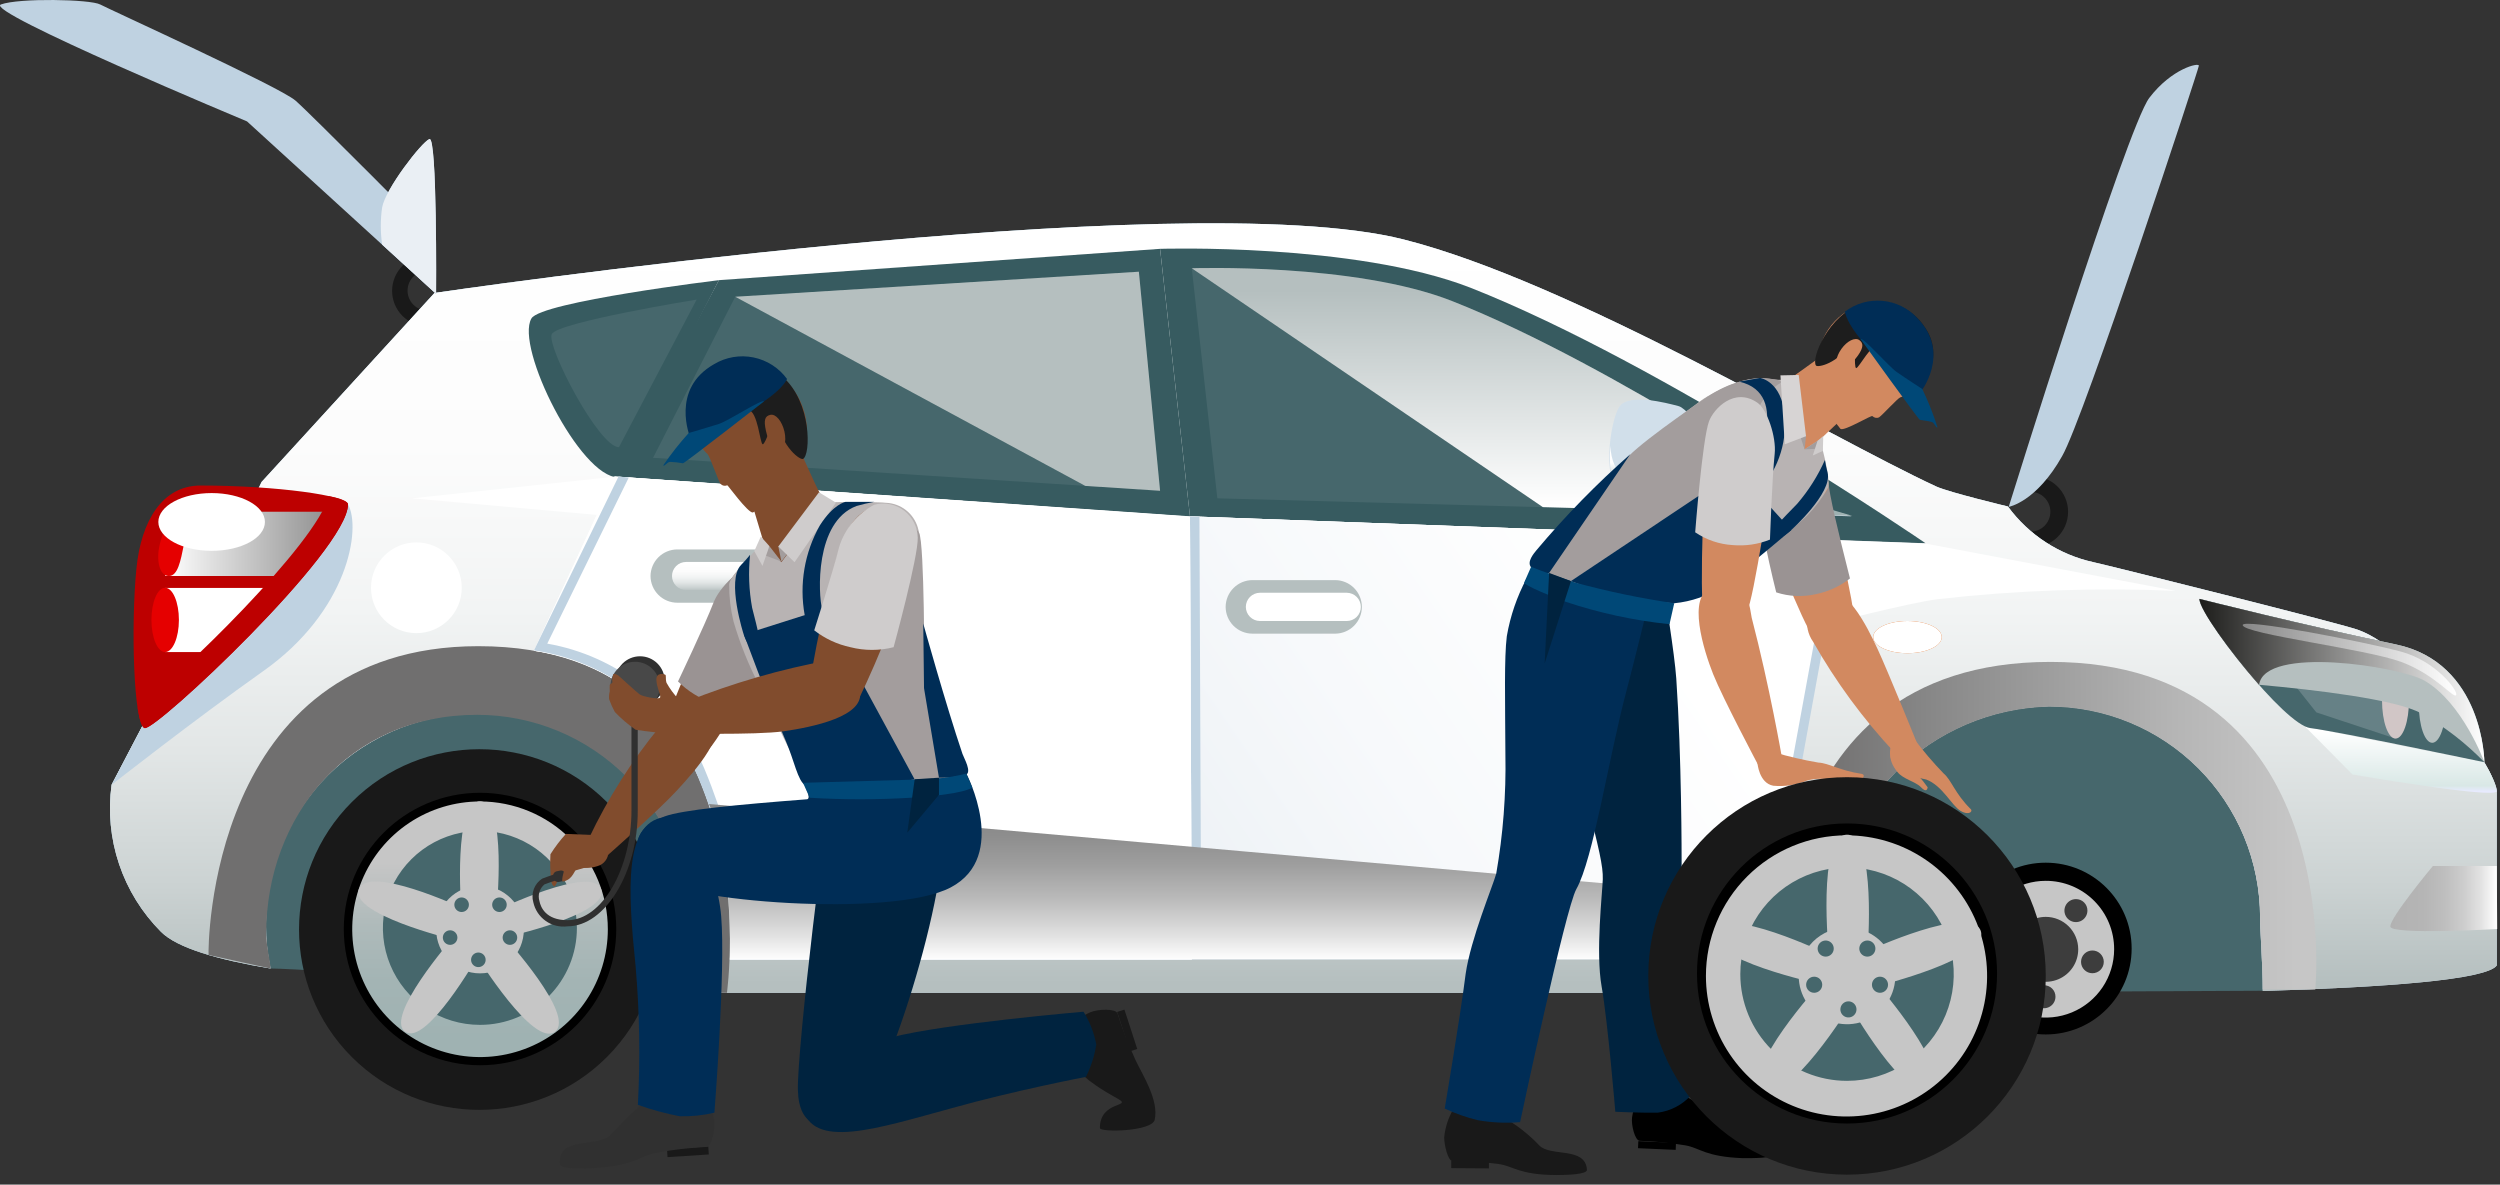 <svg xmlns="http://www.w3.org/2000/svg" width="726" height="344" viewBox="0 0 726 344" fill="none"><rect x="0" y="0" width="726" height="344" fill="#333333" stroke="none"/><path d="M124.144 90.188C122.609 90.188 121.136 89.578 120.05 88.493C118.964 87.407 118.354 85.934 118.354 84.398C118.354 82.863 118.964 81.39 120.05 80.304C121.136 79.219 122.609 78.609 124.144 78.609V74.192C122.794 74.192 121.457 74.458 120.21 74.975C118.963 75.491 117.829 76.248 116.875 77.203C115.92 78.158 115.163 79.291 114.646 80.538C114.129 81.786 113.864 83.123 113.864 84.473C113.864 85.823 114.129 87.16 114.646 88.407C115.163 89.654 115.92 90.787 116.875 91.742C117.829 92.697 118.963 93.454 120.21 93.971C121.457 94.487 122.794 94.753 124.144 94.753V90.188Z" fill="#191919"></path><path d="M589.636 154.396C590.396 154.396 591.149 154.247 591.851 153.956C592.554 153.665 593.192 153.238 593.73 152.7C594.267 152.163 594.694 151.525 594.985 150.822C595.276 150.12 595.426 149.367 595.426 148.606C595.426 147.846 595.276 147.093 594.985 146.391C594.694 145.688 594.267 145.05 593.73 144.512C593.192 143.975 592.554 143.548 591.851 143.257C591.149 142.966 590.396 142.817 589.636 142.817V138.326C591.04 138.241 592.447 138.445 593.77 138.925C595.093 139.404 596.304 140.149 597.328 141.114C598.352 142.078 599.169 143.242 599.726 144.534C600.284 145.826 600.572 147.218 600.572 148.625C600.572 150.032 600.284 151.424 599.726 152.716C599.169 154.008 598.352 155.172 597.328 156.136C596.304 157.101 595.093 157.846 593.77 158.325C592.447 158.805 591.04 159.009 589.636 158.924V154.396Z" fill="#191919"></path><path d="M684.649 182.863C678.896 180.859 612.721 164.306 607.97 163.267C597.987 161.083 589.144 155.328 583.104 147.085C583.104 147.085 566.068 143.002 562.319 141.295C530.252 126.449 456.357 81.912 407.663 69.553C343.009 53.111 126.186 85.067 126.186 85.067L75.97 139.959L41.342 210.848L32.398 227.92C31.345 235.66 32.093 243.539 34.584 250.942C37.076 258.346 41.243 265.074 46.761 270.602C51.4 275.279 63.314 278.73 78.568 281.254C88.849 281.254 187.351 288.306 200.601 288.306H531.663C542.166 288.306 647.794 287.712 657.11 287.712C692.48 286.636 722.06 284.483 725.067 280.289V229.739C725.067 224.246 702.278 188.987 684.649 182.863Z" fill="#46676C"></path><path d="M684.649 182.863C678.896 180.859 612.721 164.306 607.97 163.267C597.987 161.083 589.144 155.328 583.104 147.085C583.104 147.085 566.068 143.002 562.319 141.295C530.252 126.449 456.357 81.912 407.663 69.553C343.009 53.111 126.186 85.067 126.186 85.067L75.97 139.959L41.342 210.848L32.398 227.92C31.345 235.66 32.093 243.539 34.584 250.942C37.076 258.346 41.243 265.074 46.761 270.602C51.4 275.279 63.314 278.73 78.568 281.254C76.784 272.845 76.787 264.155 78.578 255.747C80.37 247.34 83.909 239.403 88.966 232.452C94.024 225.501 100.487 219.691 107.935 215.399C115.383 211.107 123.651 208.43 132.201 207.54C140.751 206.651 149.393 207.569 157.565 210.235C165.737 212.902 173.257 217.257 179.637 223.018C186.017 228.78 191.115 235.818 194.598 243.677C198.082 251.535 199.874 260.039 199.859 268.635C199.859 272.347 200.527 281.106 200.601 288.306H531.663C531.403 280.103 531.403 271.975 531.403 268.561C531.845 251.839 538.693 235.926 550.531 224.108C562.37 212.29 578.295 205.471 595.017 205.058C603.077 205.053 611.058 206.638 618.504 209.722C625.95 212.806 632.714 217.329 638.41 223.031C644.105 228.734 648.619 235.504 651.695 242.953C654.77 250.403 656.345 258.386 656.331 266.445C656.331 270.639 657.11 280.252 657.11 287.786C692.48 286.71 722.06 284.557 725.067 280.363V229.739C725.067 224.246 702.278 188.987 684.649 182.863Z" fill="#BFD2E1"></path><path style="mix-blend-mode:multiply" d="M684.649 182.863C678.896 180.859 612.721 164.306 607.97 163.267C597.987 161.083 589.144 155.328 583.104 147.085C583.104 147.085 566.068 143.002 562.319 141.295C530.252 126.449 456.357 81.912 407.663 69.553C343.009 53.111 126.186 85.067 126.186 85.067L75.97 139.959L41.342 210.848L32.398 227.92C31.345 235.66 32.093 243.539 34.584 250.942C37.076 258.346 41.243 265.074 46.761 270.602C51.4 275.279 63.314 278.73 78.568 281.254C76.784 272.845 76.787 264.155 78.578 255.747C80.37 247.34 83.909 239.403 88.966 232.452C94.024 225.501 100.487 219.691 107.935 215.399C115.383 211.107 123.651 208.43 132.201 207.54C140.751 206.651 149.393 207.569 157.565 210.235C165.737 212.902 173.257 217.257 179.637 223.018C186.017 228.78 191.115 235.818 194.598 243.677C198.082 251.535 199.874 260.039 199.859 268.635C199.859 272.347 200.527 281.106 200.601 288.306H531.663C531.403 280.103 531.403 271.975 531.403 268.561C531.845 251.839 538.693 235.926 550.531 224.108C562.37 212.29 578.295 205.471 595.017 205.058C603.077 205.053 611.058 206.638 618.504 209.722C625.95 212.806 632.714 217.329 638.41 223.031C644.105 228.734 648.619 235.504 651.695 242.953C654.77 250.403 656.345 258.386 656.331 266.445C656.331 270.639 657.11 280.252 657.11 287.786C692.48 286.71 722.06 284.557 725.067 280.363V229.739C725.067 224.246 702.278 188.987 684.649 182.863Z" fill="url(#paint0_linear)"></path><path style="mix-blend-mode:multiply" d="M725.067 251.488H706.509C706.509 251.488 693.927 266.594 694.15 269.081C694.373 271.567 725.178 269.786 725.178 269.786L725.067 251.488Z" fill="url(#paint1_linear)"></path><path d="M583.325 147.196C583.325 147.196 617.619 37.003 624.151 28.43C630.684 19.856 638.589 18.112 638.552 19.077C638.515 20.042 605.149 121.587 598.839 132.462C591.342 145.823 583.325 147.196 583.325 147.196Z" fill="#BFD2E1"></path><path d="M559.201 157.774C559.201 157.774 483.413 105.813 426.999 83.545C393.41 70.48 336.885 72.262 336.885 72.262L345.569 149.942L559.201 157.774Z" fill="#375B60"></path><path d="M336.886 72.262L208.766 81.355L178.481 138.363L345.57 149.943L336.886 72.262Z" fill="#375B60"></path><path d="M208.766 81.355C208.766 81.355 157.066 87.627 154.319 92.489C149.531 100.803 168.46 138.623 179.52 138.623L208.766 81.355Z" fill="#375B60"></path><path d="M202.308 86.996C202.308 86.996 161.779 93.566 160.22 97.054C158.661 100.543 173.915 129.864 179.742 129.864L202.308 86.996Z" fill="#46676C"></path><path d="M532.665 149.608C532.665 149.608 469.05 106.11 421.729 87.442C393.411 76.27 346.09 77.903 346.09 77.903L353.513 144.709L532.665 149.608Z" fill="#46676C"></path><path style="mix-blend-mode:soft-light" d="M532.665 149.608C532.665 149.608 469.05 106.11 421.729 87.442C393.411 76.27 346.09 77.903 346.09 77.903L448.043 147.27L532.665 149.608Z" fill="url(#paint2_linear)"></path><path d="M330.725 78.906L213.517 86.18L189.652 132.944L336.886 142.52L330.725 78.906Z" fill="#46676C"></path><path style="mix-blend-mode:soft-light" d="M330.724 78.906L213.516 86.18L315.173 141.11L336.885 142.52L330.724 78.906Z" fill="url(#paint3_linear)"></path><path style="mix-blend-mode:soft-light" d="M672.364 287.23C672.364 287.23 681.643 192.216 595.426 192.216C509.209 192.216 517.077 286.858 517.225 288.343H526.17H531.663C531.403 280.178 531.403 272.124 531.403 268.709C531.845 251.988 538.693 236.074 550.531 224.257C562.37 212.439 578.295 205.619 595.018 205.206C603.064 205.202 611.034 206.782 618.47 209.857C625.906 212.931 632.664 217.441 638.357 223.128C644.051 228.814 648.568 235.566 651.652 242.999C654.736 250.431 656.326 258.399 656.331 266.445C656.331 270.565 657.11 279.918 657.073 287.341H672.29L672.364 287.23Z" fill="url(#paint4_linear)"></path><path style="mix-blend-mode:soft-light" d="M211.104 288.306C211.104 288.306 225.171 187.651 138.917 187.651C60.308 187.651 60.419 275.873 60.568 277.32L78.568 281.254C78.568 279.621 77.306 274.537 77.306 271.122C77.306 237.274 101.06 207.582 138.545 207.582C146.592 207.582 154.56 209.167 161.995 212.246C169.429 215.326 176.184 219.839 181.874 225.529C187.564 231.219 192.078 237.974 195.157 245.409C198.237 252.843 199.822 260.811 199.822 268.858C199.822 273.015 200.601 280.883 200.601 288.306H211.104Z" fill="url(#paint5_linear)"></path><path style="mix-blend-mode:soft-light" d="M725.067 229.738C724.315 226.752 723.06 223.915 721.355 221.351L669.395 210.996L683.164 224.914C683.164 224.914 725.067 232.151 725.067 229.738Z" fill="url(#paint6_linear)"></path><path style="mix-blend-mode:soft-light" d="M529.101 181.565L119.69 144.71L178.48 138.438L345.495 150.017L559.127 157.848L631.834 171.581C608.771 170.593 585.665 171.399 562.727 173.993C554.265 175.07 529.101 181.565 529.101 181.565Z" fill="url(#paint7_linear)"></path><path style="mix-blend-mode:multiply" d="M345.569 149.942L346.089 278.544H512.807L529.101 181.564V156.66L345.569 149.942Z" fill="url(#paint8_linear)"></path><path style="mix-blend-mode:multiply" d="M345.569 149.942L346.089 278.544H512.807L529.101 181.564V156.66L345.569 149.942Z" fill="url(#paint9_linear)"></path><g style="mix-blend-mode:multiply"><path d="M512.807 278.544H346.089L345.569 149.942L348.316 150.017L348.835 275.798H510.469L527.727 181.564L523.2 156.734L525.872 156.252L530.511 181.564L530.474 181.787L512.807 278.544Z" fill="#BFD2E1"></path></g><path style="mix-blend-mode:multiply" d="M178.48 138.363L155.061 188.988C165.707 190.51 175.767 194.802 184.234 201.432C192.701 208.063 199.279 216.8 203.31 226.77C210.059 243.221 213.015 260.981 211.958 278.731H346.09L345.57 150.129L178.48 138.363Z" fill="url(#paint10_linear)"></path><path style="mix-blend-mode:multiply" d="M178.48 138.363L155.061 188.988C165.707 190.51 175.767 194.802 184.234 201.432C192.701 208.063 199.279 216.8 203.31 226.77C210.059 243.221 213.015 260.981 211.958 278.731H346.09L345.57 150.129L178.48 138.363Z" fill="url(#paint11_linear)"></path><g style="mix-blend-mode:multiply"><path d="M346.09 278.545H211.958C211.958 278.545 215.447 255.868 202.679 225.62C198.583 215.91 192.045 207.424 183.702 200.986C175.358 194.548 165.492 190.376 155.061 188.876L179.631 138.363L182.6 138.66L158.921 186.909C168.953 188.664 178.384 192.905 186.353 199.247C194.321 205.588 200.573 213.826 204.535 223.207C216.263 251.266 215.261 269.452 215.261 275.798H346.09V278.545Z" fill="#BFD2E1"></path></g><path style="mix-blend-mode:soft-light" d="M512.808 278.544H211.958C212.129 271.038 211.856 263.527 211.141 256.053C210.547 248.31 208.783 240.701 205.908 233.487L515.889 260.952L512.808 278.544Z" fill="url(#paint12_linear)"></path><g style="mix-blend-mode:soft-light"><path d="M101.06 146.454C104.994 153.506 101.06 177.593 76.341 194.963C56.114 209.289 32.398 227.92 32.398 227.92L41.342 210.848L101.06 146.454Z" fill="#BFD2E1"></path></g><path d="M638.701 173.918C638.923 178.966 663.382 210.55 670.953 211.441C678.525 212.332 721.466 221.351 721.466 221.351C721.466 221.351 721.466 192.438 695.709 187.131C669.951 181.824 638.701 173.918 638.701 173.918Z" fill="#46676C"></path><path d="M695.672 214.485L672.661 206.877L661.007 192.216H695.672V214.485Z" fill="#668186"></path><path d="M691.738 203.351C691.738 209.512 693.482 214.485 695.672 214.485C697.861 214.485 699.569 209.512 699.569 203.351C699.569 197.19 697.824 192.216 695.672 192.216C693.519 192.216 691.738 197.227 691.738 203.351Z" fill="#D1C6C6"></path><path style="mix-blend-mode:soft-light" d="M695.709 187.131C670.137 181.861 638.701 173.918 638.701 173.918C638.701 176.924 647.46 189.172 656.033 198.859C672.178 200.307 695.894 203.09 703.132 207.173C709.886 211.003 716.06 215.777 721.466 221.351C721.466 221.351 721.281 192.438 695.709 187.131Z" fill="url(#paint13_linear)"></path><path style="mix-blend-mode:soft-light" d="M702.426 204.575C702.426 210.736 704.17 215.709 706.323 215.709C708.476 215.709 710.257 210.736 710.257 204.575C710.257 198.414 708.513 193.441 706.323 193.441C704.133 193.441 702.426 198.451 702.426 204.575Z" fill="url(#paint14_linear)"></path><path style="mix-blend-mode:soft-light" d="M695.709 187.131C670.137 181.861 638.701 173.918 638.701 173.918C638.701 176.924 647.46 189.172 656.033 198.859C657.666 187.354 696.859 193.552 704.022 197.634C715.157 204.055 721.466 221.351 721.466 221.351C721.466 221.351 721.281 192.438 695.709 187.131Z" fill="url(#paint15_linear)"></path><path style="mix-blend-mode:soft-light" d="M651.283 181.565C651.802 184.163 687.21 188.468 697.305 192.216C707.4 195.965 712.67 203.128 713.264 201.829C713.858 200.53 707.363 191.994 697.305 189.247C687.247 186.501 650.8 179.338 651.283 181.565Z" fill="url(#paint16_linear)"></path><path d="M39.634 164.937C37.964 181.379 38.781 210.625 42.01 211.441C45.239 212.258 101.059 159.815 101.059 146.454C101.059 143.967 80.386 140.998 58.229 140.998C47.132 140.998 41.008 151.316 39.634 164.937Z" fill="#BD0000"></path><path style="mix-blend-mode:soft-light" d="M83.653 167.275H47.949L53.442 148.607H99.204L83.653 167.275Z" fill="url(#paint17_linear)"></path><path style="mix-blend-mode:soft-light" d="M62.609 189.359H47.949V170.727H81.203L62.609 189.359Z" fill="url(#paint18_linear)"></path><g style="mix-blend-mode:multiply"><path d="M95.456 144.079C92.004 157.737 51.958 196.67 39.969 205.467C40.489 208.955 41.157 211.256 42.011 211.442C45.24 212.296 101.06 159.816 101.06 146.454C101.06 145.675 98.982 144.71 95.456 144.079Z" fill="#BD0000"></path></g><path d="M46.427 157.96C45.202 162.933 46.427 167.275 49.025 167.275C51.623 167.275 52.439 163.007 53.441 157.96C54.444 152.912 55.891 148.607 53.441 148.607C50.992 148.607 47.949 151.836 46.427 157.96Z" fill="#E50000"></path><path d="M43.977 180.043C43.977 185.202 45.758 189.359 47.948 189.359C50.138 189.359 51.956 185.202 51.956 180.043C51.956 174.884 50.175 170.69 47.948 170.69C45.721 170.69 43.977 174.884 43.977 180.043Z" fill="#E50000"></path><g style="mix-blend-mode:soft-light"><path d="M45.982 151.576C45.982 156.215 52.922 159.964 61.459 159.964C69.995 159.964 76.936 156.253 76.936 151.576C76.936 146.9 69.995 143.188 61.459 143.188C52.922 143.188 45.982 146.937 45.982 151.576Z" fill="white"></path></g><g style="mix-blend-mode:soft-light"><path d="M120.916 183.865C128.193 183.865 134.092 177.966 134.092 170.69C134.092 163.413 128.193 157.514 120.916 157.514C113.64 157.514 107.741 163.413 107.741 170.69C107.741 177.966 113.64 183.865 120.916 183.865Z" fill="white"></path></g><path style="mix-blend-mode:multiply" d="M220.791 175.032H196.704C194.643 175.032 192.666 174.216 191.206 172.763C189.745 171.309 188.92 169.336 188.91 167.275V167.275C188.929 165.221 189.759 163.258 191.219 161.812C192.678 160.366 194.65 159.555 196.704 159.555H220.717C222.771 159.565 224.739 160.386 226.191 161.838C227.644 163.291 228.464 165.258 228.474 167.312V167.312C228.455 169.347 227.64 171.294 226.205 172.737C224.769 174.179 222.826 175.003 220.791 175.032V175.032Z" fill="url(#paint19_linear)"></path><path style="mix-blend-mode:soft-light" d="M224.466 171.358H199.228C198.148 171.348 197.116 170.915 196.352 170.151C195.588 169.388 195.155 168.355 195.146 167.275C195.146 166.192 195.576 165.154 196.341 164.388C197.107 163.623 198.145 163.193 199.228 163.193H224.466C225.549 163.193 226.587 163.623 227.353 164.388C228.118 165.154 228.549 166.192 228.549 167.275C228.549 168.358 228.118 169.396 227.353 170.162C226.587 170.928 225.549 171.358 224.466 171.358Z" fill="url(#paint20_linear)"></path><path style="mix-blend-mode:multiply" d="M387.807 184.014H363.719C361.659 184.014 359.682 183.198 358.221 181.744C356.761 180.29 355.935 178.317 355.925 176.257V176.257C355.935 174.193 356.759 172.216 358.219 170.756C359.678 169.297 361.655 168.472 363.719 168.463H387.732C389.793 168.472 391.766 169.298 393.22 170.759C394.673 172.219 395.489 174.196 395.489 176.257C395.48 178.298 394.67 180.255 393.233 181.705C391.796 183.156 389.848 183.984 387.807 184.014V184.014Z" fill="url(#paint21_linear)"></path><path style="mix-blend-mode:soft-light" d="M391.11 180.339H365.872C364.792 180.33 363.76 179.896 362.996 179.133C362.232 178.369 361.799 177.336 361.79 176.257C361.79 175.17 362.218 174.128 362.983 173.357C363.748 172.585 364.786 172.147 365.872 172.137H391.11C392.196 172.147 393.235 172.585 393.999 173.357C394.764 174.128 395.193 175.17 395.193 176.257V176.257C395.193 177.339 394.763 178.378 393.997 179.144C393.231 179.909 392.193 180.339 391.11 180.339V180.339Z" fill="url(#paint22_linear)"></path><path d="M553.931 189.692C559.424 189.692 563.878 187.598 563.878 185.016C563.878 182.433 559.424 180.339 553.931 180.339C548.438 180.339 543.984 182.433 543.984 185.016C543.984 187.598 548.438 189.692 553.931 189.692Z" fill="#DD5600"></path><path style="mix-blend-mode:soft-light" d="M553.931 189.692C559.424 189.692 563.878 187.598 563.878 185.016C563.878 182.433 559.424 180.339 553.931 180.339C548.438 180.339 543.984 182.433 543.984 185.016C543.984 187.598 548.438 189.692 553.931 189.692Z" fill="url(#paint23_linear)"></path><path d="M537.712 149.943C537.712 149.943 505.645 140.813 503.195 137.844C500.746 134.875 491.319 118.989 487.496 117.95C483.673 116.911 473.17 114.239 470.386 117.95C467.603 121.662 464.485 141.741 472.131 144.487C479.776 147.234 491.17 144.116 494.659 145.86C497.042 147.383 499.726 148.37 502.527 148.755L537.712 149.943Z" fill="#D1DFEA"></path><path style="mix-blend-mode:multiply" d="M502.528 142.668C499.731 142.265 497.05 141.279 494.659 139.773C491.171 138.029 479.814 141.109 472.131 138.363C469.199 137.286 467.863 133.575 467.64 129.492C467.12 135.987 468.048 142.928 472.316 144.338C479.962 147.084 491.356 143.967 494.845 145.711C497.228 147.234 499.912 148.221 502.713 148.606L537.898 149.794C537.898 149.794 525.65 146.305 515.629 142.928L502.528 142.668Z" fill="url(#paint24_linear)"></path><path d="M126.631 85.326L71.739 35.259C71.739 35.259 -4.977 3.229 0.256 1.299C5.489 -0.631 26.236 -0.223 29.094 1.299C31.952 2.821 81.24 25.238 85.805 29.209C90.37 33.18 126.631 69.775 126.631 69.775V85.326Z" fill="#BFD2E1"></path><path d="M126.632 85.326C126.632 85.326 127.003 39.453 124.702 40.381C122.401 41.309 111.898 54.929 110.97 60.237C110.454 63.806 110.454 67.431 110.97 71L126.632 85.326Z" fill="#BFD2E1"></path><path style="mix-blend-mode:multiply" d="M126.632 85.326C126.632 85.326 127.003 39.453 124.702 40.381C122.401 41.309 111.898 54.929 110.97 60.237C110.454 63.806 110.454 67.431 110.97 71L126.632 85.326Z" fill="url(#paint25_linear)"></path><path d="M176.238 306.97C196.689 286.518 196.689 253.36 176.238 232.909C155.787 212.458 122.629 212.458 102.178 232.909C81.726 253.36 81.726 286.518 102.178 306.97C122.629 327.421 155.787 327.421 176.238 306.97Z" fill="#191919"></path><path d="M139.399 309.35C161.25 309.35 178.963 291.636 178.963 269.786C178.963 247.935 161.25 230.222 139.399 230.222C117.548 230.222 99.835 247.935 99.835 269.786C99.835 291.636 117.548 309.35 139.399 309.35Z" fill="black"></path><path d="M139.399 306.417C159.548 306.417 175.882 290.083 175.882 269.934C175.882 249.784 159.548 233.45 139.399 233.45C119.25 233.45 102.915 249.784 102.915 269.934C102.915 290.083 119.25 306.417 139.399 306.417Z" fill="#46676C"></path><path d="M139.399 232.745C132.059 232.745 124.883 234.922 118.779 239C112.676 243.078 107.919 248.875 105.11 255.657C102.301 262.439 101.566 269.901 102.998 277.101C104.43 284.3 107.965 290.913 113.155 296.104C118.346 301.294 124.959 304.829 132.158 306.261C139.358 307.693 146.82 306.958 153.602 304.149C160.384 301.34 166.181 296.583 170.259 290.48C174.337 284.376 176.514 277.2 176.514 269.86C176.514 260.017 172.603 250.576 165.643 243.616C158.683 236.656 149.243 232.745 139.399 232.745ZM139.399 297.622C133.824 297.629 128.373 295.982 123.735 292.89C119.097 289.797 115.48 285.398 113.343 280.249C111.207 275.1 110.646 269.433 111.732 263.965C112.817 258.497 115.501 253.474 119.443 249.533C123.385 245.591 128.408 242.907 133.875 241.821C139.343 240.735 145.01 241.296 150.159 243.433C155.308 245.57 159.707 249.186 162.8 253.824C165.892 258.463 167.539 263.914 167.532 269.489C167.532 276.95 164.568 284.106 159.292 289.382C154.016 294.658 146.86 297.622 139.399 297.622V297.622Z" fill="url(#paint26_linear)"></path><path d="M139.399 232.708C147.415 232.708 144.186 264.367 144.186 264.367C144.186 264.367 172.096 250.932 174.583 258.243C177.07 265.555 146.562 272.198 146.562 272.198C146.562 272.198 167.346 294.949 161.148 299.626C154.95 304.302 138.619 277.914 138.619 277.914C138.619 277.914 123.773 303.894 117.649 299.626C111.526 295.358 131.196 272.718 131.196 272.718C131.196 272.718 101.505 265.48 104.214 258.243C106.923 251.006 133.906 263.55 133.906 263.55C133.906 263.55 131.567 232.597 139.399 232.708Z" fill="url(#paint27_linear)"></path><path d="M139.399 282.665C146.43 282.665 152.129 276.965 152.129 269.934C152.129 262.904 146.43 257.204 139.399 257.204C132.368 257.204 126.669 262.904 126.669 269.934C126.669 276.965 132.368 282.665 139.399 282.665Z" fill="url(#paint28_linear)"></path><path d="M136.17 262.734C136.17 263.295 135.947 263.833 135.55 264.23C135.153 264.626 134.615 264.849 134.054 264.849C133.493 264.849 132.955 264.626 132.558 264.23C132.161 263.833 131.938 263.295 131.938 262.734C131.938 262.173 132.161 261.635 132.558 261.238C132.955 260.841 133.493 260.618 134.054 260.618C134.615 260.618 135.153 260.841 135.55 261.238C135.947 261.635 136.17 262.173 136.17 262.734Z" fill="#46676C"></path><path d="M145.039 264.849C146.208 264.849 147.155 263.902 147.155 262.734C147.155 261.565 146.208 260.618 145.039 260.618C143.871 260.618 142.924 261.565 142.924 262.734C142.924 263.902 143.871 264.849 145.039 264.849Z" fill="#46676C"></path><path d="M148.084 274.388C149.252 274.388 150.199 273.441 150.199 272.273C150.199 271.104 149.252 270.157 148.084 270.157C146.915 270.157 145.968 271.104 145.968 272.273C145.968 273.441 146.915 274.388 148.084 274.388Z" fill="#46676C"></path><path d="M132.83 272.273C132.83 272.834 132.607 273.372 132.21 273.768C131.813 274.165 131.275 274.388 130.714 274.388C130.153 274.388 129.615 274.165 129.218 273.768C128.822 273.372 128.599 272.834 128.599 272.273C128.599 271.711 128.822 271.173 129.218 270.777C129.615 270.38 130.153 270.157 130.714 270.157C131.275 270.157 131.813 270.38 132.21 270.777C132.607 271.173 132.83 271.711 132.83 272.273V272.273Z" fill="#46676C"></path><path d="M141.031 278.768C141.024 279.184 140.894 279.59 140.657 279.933C140.42 280.276 140.087 280.541 139.7 280.695C139.313 280.85 138.889 280.887 138.481 280.801C138.073 280.715 137.699 280.511 137.407 280.213C137.115 279.916 136.917 279.539 136.839 279.13C136.76 278.72 136.804 278.297 136.965 277.913C137.126 277.528 137.397 277.2 137.744 276.969C138.092 276.738 138.499 276.615 138.916 276.615C139.197 276.615 139.475 276.671 139.734 276.78C139.993 276.888 140.228 277.047 140.425 277.248C140.622 277.448 140.777 277.686 140.881 277.947C140.985 278.208 141.036 278.487 141.031 278.768V278.768Z" fill="#46676C"></path><path d="M145.411 269.934C145.419 271.133 145.069 272.308 144.407 273.309C143.745 274.309 142.801 275.09 141.694 275.553C140.587 276.015 139.368 276.138 138.191 275.906C137.014 275.674 135.932 275.097 135.084 274.249C134.236 273.4 133.659 272.319 133.427 271.142C133.194 269.965 133.317 268.746 133.78 267.639C134.242 266.532 135.023 265.587 136.024 264.925C137.025 264.263 138.199 263.914 139.399 263.921C140.994 263.921 142.523 264.555 143.65 265.682C144.778 266.81 145.411 268.339 145.411 269.934V269.934Z" fill="url(#paint29_linear)"></path><path d="M594.089 300.405C607.864 300.405 619.03 289.239 619.03 275.464C619.03 261.69 607.864 250.523 594.089 250.523C580.315 250.523 569.148 261.69 569.148 275.464C569.148 289.239 580.315 300.405 594.089 300.405Z" fill="black"></path><path d="M613.946 275.65C613.946 279.577 612.781 283.416 610.599 286.681C608.417 289.946 605.316 292.491 601.688 293.994C598.06 295.497 594.067 295.89 590.216 295.124C586.364 294.358 582.826 292.467 580.049 289.69C577.272 286.913 575.381 283.375 574.615 279.523C573.849 275.672 574.242 271.679 575.745 268.051C577.248 264.423 579.793 261.321 583.058 259.14C586.323 256.958 590.162 255.793 594.089 255.793C596.698 255.788 599.283 256.299 601.694 257.295C604.105 258.291 606.296 259.753 608.141 261.598C609.986 263.443 611.448 265.634 612.444 268.045C613.44 270.456 613.951 273.041 613.946 275.65Z" fill="url(#paint30_linear)"></path><path d="M589.079 264.404C589.086 265.066 588.897 265.715 588.534 266.269C588.172 266.823 587.652 267.257 587.043 267.516C586.433 267.774 585.76 267.846 585.11 267.721C584.46 267.597 583.861 267.281 583.39 266.816C582.919 266.35 582.597 265.755 582.465 265.106C582.333 264.457 582.397 263.784 582.649 263.171C582.901 262.559 583.329 262.035 583.879 261.666C584.429 261.297 585.076 261.1 585.739 261.1C586.618 261.1 587.462 261.447 588.087 262.066C588.713 262.684 589.069 263.524 589.079 264.404V264.404Z" fill="#3D3D3D"></path><path d="M606.188 264.404C606.195 265.067 606.005 265.718 605.641 266.273C605.276 266.828 604.755 267.262 604.143 267.52C603.531 267.777 602.857 267.846 602.205 267.719C601.554 267.591 600.955 267.272 600.486 266.803C600.017 266.333 599.698 265.735 599.57 265.083C599.442 264.432 599.512 263.757 599.769 263.145C600.026 262.533 600.46 262.012 601.015 261.648C601.57 261.284 602.221 261.093 602.885 261.101C603.761 261.101 604.601 261.449 605.221 262.068C605.84 262.687 606.188 263.528 606.188 264.404V264.404Z" fill="#3D3D3D"></path><path d="M607.636 282.627C609.461 282.627 610.939 281.148 610.939 279.324C610.939 277.499 609.461 276.021 607.636 276.021C605.812 276.021 604.333 277.499 604.333 279.324C604.333 281.148 605.812 282.627 607.636 282.627Z" fill="#3D3D3D"></path><path d="M583.846 279.324C583.838 279.975 583.638 280.61 583.271 281.149C582.904 281.687 582.385 282.105 581.781 282.349C581.177 282.593 580.514 282.653 579.876 282.522C579.237 282.39 578.652 282.073 578.194 281.609C577.736 281.146 577.425 280.557 577.3 279.917C577.176 279.278 577.243 278.616 577.494 278.014C577.745 277.413 578.169 276.899 578.711 276.538C579.254 276.176 579.891 275.983 580.542 275.983C580.979 275.983 581.412 276.07 581.815 276.238C582.218 276.407 582.584 276.653 582.891 276.964C583.199 277.275 583.441 277.643 583.605 278.048C583.769 278.453 583.851 278.887 583.846 279.324V279.324Z" fill="#3D3D3D"></path><path d="M596.909 289.456C596.909 290.117 596.713 290.762 596.346 291.312C595.979 291.861 595.457 292.289 594.847 292.542C594.237 292.795 593.565 292.861 592.917 292.732C592.269 292.603 591.674 292.285 591.207 291.818C590.74 291.351 590.422 290.756 590.293 290.108C590.164 289.46 590.23 288.788 590.483 288.178C590.736 287.567 591.164 287.046 591.713 286.679C592.262 286.312 592.908 286.116 593.569 286.116C594.009 286.111 594.445 286.194 594.853 286.36C595.261 286.526 595.631 286.772 595.942 287.083C596.253 287.394 596.499 287.764 596.665 288.172C596.831 288.579 596.914 289.016 596.909 289.456V289.456Z" fill="#3D3D3D"></path><path d="M603.516 275.65C603.523 277.516 602.977 279.342 601.945 280.897C600.914 282.452 599.444 283.666 597.722 284.386C596 285.105 594.104 285.297 592.273 284.937C590.442 284.578 588.758 283.683 587.436 282.366C586.114 281.049 585.213 279.369 584.846 277.54C584.479 275.71 584.663 273.813 585.376 272.088C586.088 270.363 587.297 268.889 588.848 267.851C590.399 266.814 592.223 266.26 594.089 266.26C596.583 266.26 598.975 267.248 600.742 269.008C602.509 270.768 603.506 273.156 603.516 275.65V275.65Z" fill="#3D3D3D"></path><path d="M206.057 207.433C212.701 211.887 201.715 223.987 196.444 229.702C191.174 235.418 176.588 248.259 176.588 248.259L170.984 243.509C176.499 231.864 183.43 220.944 191.619 210.996C192.993 209.512 199.339 202.868 206.057 207.433Z" fill="#814C2D"></path><path d="M330.254 304.617L326.534 293.181L324.416 293.87L328.136 305.306L330.254 304.617Z" fill="#191919"></path><path d="M309.531 299.218C311.491 296.959 313.924 295.16 316.657 293.947C318.847 293.019 324.08 292.834 324.526 294.318C326.005 298.991 327.778 303.565 329.833 308.014C331.874 312.282 336.588 319.556 335.326 325.198C334.51 328.612 319.404 328.909 319.404 327.573C319.404 319.593 328.98 321.523 324.674 319.111C313.54 312.95 313.54 310.76 313.54 310.76C311.985 306.992 310.647 303.138 309.531 299.218Z" fill="#191919"></path><path d="M242.28 228.959C242.28 228.959 270.933 218.939 273.679 238.015C276.426 257.092 256.347 320.855 247.699 324.752C239.051 328.649 231.962 327.796 231.703 316.476C231.443 305.156 239.979 231.595 242.28 228.959Z" fill="#00233F"></path><path d="M233.002 321.226C232.186 316.884 243.617 305.193 258.983 301.221C274.348 297.25 314.654 293.799 314.654 293.799C316.474 296.719 317.733 299.954 318.366 303.337C317.843 306.601 316.83 309.767 315.36 312.727C315.36 312.727 294.687 316.661 276.241 321.857C254.9 327.647 235.489 334.216 233.002 321.226Z" fill="#00233F"></path><path d="M225.059 163.266C232.111 165.345 231.443 171.32 228.771 178.112C226.098 184.904 207.43 217.416 205.203 218.159C202.976 218.901 193.326 214.447 193.215 211.255C193.104 208.064 206.576 178.261 209.582 173.027C212.589 167.794 216.82 160.928 225.059 163.266Z" fill="#814C2D"></path><path d="M229.698 126.152C229.698 126.152 238.457 145.415 239.979 145.897C244.729 147.456 258.536 144.747 263.101 148.904C268.557 153.988 263.806 188.468 265.439 198.563C267.072 208.658 277.204 221.277 282.252 229.776C287.3 238.275 263.175 260.804 262.136 261.212C256.274 259.828 250.655 257.563 245.471 254.495C242.539 252.231 234.894 228.255 232.481 222.316C230.069 216.378 220.345 196.113 219.528 194.851C216.03 189.219 213.824 182.881 213.07 176.294C212.662 174.216 211.252 171.061 211.734 169.428C212.662 166.199 222.052 158.665 221.718 157.366C221.384 156.067 216.003 138.474 216.003 138.474L229.698 126.152Z" fill="#814C2D"></path><path d="M218.973 164.046C215.261 164.491 208.952 170.43 207.208 174.995C204.721 181.453 196.89 197.894 196.89 197.894C199.696 200.683 203.096 202.802 206.836 204.092C210.798 205.594 215.066 206.103 219.27 205.577C219.27 205.577 229.885 180.488 230.404 174.92C230.535 173.411 230.325 171.891 229.788 170.473C229.252 169.056 228.403 167.777 227.305 166.733C226.207 165.688 224.888 164.904 223.445 164.439C222.003 163.974 220.474 163.84 218.973 164.046V164.046Z" fill="#9A9393"></path><path d="M239.979 145.86L226.915 163.266L221.719 157.551C221.719 157.551 212.217 166.57 211.735 169.613C211.719 173.251 212.143 176.877 212.997 180.413C214.897 186.966 217.459 193.308 220.642 199.342C222.943 203.758 225.282 209.919 229.141 217.491C232.482 223.949 238.494 240.984 238.494 240.984C238.494 240.984 244.989 238.683 254.75 234.192C265.885 228.959 280.248 225.359 280.731 224.728C282.215 222.019 268.668 202.459 268.297 200.418C267.926 198.377 268.297 158.404 266.701 153.839C266.246 151.827 265.183 150.003 263.656 148.616C262.129 147.228 260.212 146.344 258.165 146.082C253.971 145.563 239.979 145.86 239.979 145.86Z" fill="#B8B3B3"></path><path d="M254.639 146.936C255.58 150.789 255.58 154.811 254.639 158.664C253.006 165.011 237.938 186.834 233.818 189.247C220.16 196.447 238.012 216.34 238.012 216.34C238.012 216.34 254.565 218.641 257.423 220.497C260.281 222.353 233.929 227.92 233.929 227.92C233.929 227.92 279.988 228.106 280.879 224.209C281.77 220.312 268.446 203.016 268.446 199.453C268.446 193.96 268.446 158.367 266.961 154.916C265.477 151.464 254.639 146.936 254.639 146.936Z" fill="#A39D9D"></path><path d="M219.269 148.458L233.224 132.833L237.826 142.965L233.744 148.384L219.269 148.458Z" fill="#814C2D"></path><path d="M200.6 118.209C202.456 112.16 212.291 102.027 222.498 106.741C226.381 108.509 229.604 111.463 231.704 115.177C233.805 118.891 234.674 123.175 234.189 127.414C234.04 132.36 232.295 137.125 229.215 140.998C226.104 144.126 222.538 146.767 218.638 148.829C217.227 149.052 211.215 140.701 211.215 140.924C210.877 141.071 210.5 141.107 210.14 141.027C209.78 140.947 209.455 140.755 209.211 140.478C208.543 139.476 206.093 132.461 205.499 131.905C204.905 131.348 198.41 125.113 200.6 118.209Z" fill="#814C2D"></path><path d="M200.415 123.517C200.415 123.517 204.868 116.094 217.376 119.026C220.085 119.657 220.679 128.639 221.459 129.01C222.238 129.381 225.17 120.14 225.17 121.067C227.323 130.606 232.593 133.649 233.187 133.278C235.451 132.165 235.785 116.799 227.248 109.376C224.383 106.937 220.792 105.512 217.033 105.324C213.274 105.136 209.559 106.195 206.464 108.337C203.963 109.886 202.025 112.196 200.936 114.929C199.847 117.662 199.664 120.673 200.415 123.517Z" fill="#1D1D1D"></path><path d="M222.424 125.076C223.092 128.119 224.688 131.831 226.135 131.497C227.583 131.163 228.511 128.379 227.805 125.336C227.1 122.292 225.282 120.103 223.686 120.474C222.09 120.845 221.756 122.033 222.424 125.076Z" fill="#814C2D"></path><path d="M193.845 336.035L205.833 335.256L205.685 332.955L193.697 333.697L193.845 336.035Z" fill="#191919"></path><path d="M204.126 316.809C205.827 319.385 206.953 322.296 207.43 325.346C207.764 327.758 206.687 332.991 205.128 333.066C200.234 333.311 195.361 333.881 190.542 334.773C185.903 335.701 184.307 338.484 172.356 339.227C168.868 339.449 162.781 339.561 162.632 338.113C161.742 329.762 173.767 333.325 177.255 329.614C185.94 320.335 187.944 319.556 187.944 319.556C187.944 319.556 203.867 316.364 204.126 316.809Z" fill="#303030"></path><path d="M226.025 158.702L226.916 163.081L233.819 154.062L226.025 158.702Z" fill="#A39D9D"></path><path d="M242.764 145.972L237.827 142.965L226.025 158.702L230.738 163.267L242.764 145.972Z" fill="#CFCCCC"></path><path d="M226.915 163.081L223.426 158.59L221.941 161.188L226.915 163.081Z" fill="#A39D9D"></path><path d="M223.426 158.59L221.422 164.343L219.047 160.038L220.939 155.807L223.426 158.59Z" fill="#CFCCCC"></path><path d="M204.201 316.81L198.893 307.197L186.683 316.699L188.019 319.556L204.201 316.81Z" fill="#191919"></path><path d="M280.583 224.543C280.583 224.543 293.202 248.63 276.13 257.686C259.057 266.742 196.705 261.695 190.21 254.903C183.714 248.111 182.23 241.207 192.993 237.088C198.115 235.195 214.074 233.673 234.302 232.114C235.675 232.114 233.93 227.995 233.93 227.995C254.9 227.661 278.653 226.362 280.583 224.543Z" fill="#002D56"></path><path d="M194.105 237.236C198.522 237.236 208.135 250.412 209.434 266.111C210.733 281.811 207.467 323.119 207.467 323.119C204.162 323.91 200.768 324.259 197.372 324.158C193.248 323.367 189.191 322.263 185.235 320.855C185.957 307.396 185.734 293.903 184.567 280.475C182.34 258.651 180.893 237.496 194.105 237.236Z" fill="#002D56"></path><path d="M272.677 225.842L268.335 199.862L268.112 181.082C268.112 181.082 274.644 204.613 279.506 218.939C279.877 220.089 282.438 224.358 280.36 225.063C277.839 225.626 275.26 225.887 272.677 225.842V225.842Z" fill="#002D56"></path><path d="M233.818 227.994C231.703 226.881 230.589 220.757 228.251 215.301C222.684 202.46 216.04 184.236 216.04 184.236L238.828 176.999L265.625 226.361C265.625 226.361 237.826 230.073 233.818 227.994Z" fill="#002D56"></path><path d="M257.906 147.01C265.329 147.79 266.739 154.062 265.514 161.188C261.203 175.749 255.717 189.937 249.11 203.61C248.076 204.607 246.802 205.32 245.411 205.678C244.02 206.036 242.56 206.028 241.174 205.654C239.787 205.28 238.521 204.554 237.499 203.545C236.476 202.537 235.733 201.28 235.34 199.899C234.635 196.596 241.835 164.974 243.876 159.295C245.918 153.617 249.369 146.083 257.906 147.01Z" fill="#814C2D"></path><path d="M249.591 200.381C251.781 208.064 235.525 211.219 227.545 212.369C219.565 213.52 195.552 212.963 195.552 212.963L194.105 205.911C207.495 200.133 221.434 195.719 235.71 192.736C237.974 192.29 247.364 192.55 249.591 200.381Z" fill="#814C2D"></path><path d="M238.755 176.999C237.604 172.62 236.565 151.502 248.738 146.937C250.423 146.448 252.133 146.051 253.86 145.749H245.509C245.509 145.749 242.058 146.343 238.087 152.578C233.633 160.459 232.071 169.648 233.67 178.558C236.008 186.278 240.128 182.307 238.755 176.999Z" fill="#002D56"></path><path d="M253.897 146.565C251.452 147.847 249.287 149.604 247.528 151.732C245.769 153.861 244.452 156.318 243.654 158.961C242.021 165.679 236.454 183.049 236.454 183.049C239.541 185.452 243.132 187.126 246.957 187.948C251.073 188.994 255.386 188.994 259.502 187.948C259.502 187.948 266.702 161.671 266.516 156.066C266.482 154.546 266.104 153.054 265.411 151.701C264.717 150.348 263.725 149.17 262.511 148.256C261.296 147.341 259.89 146.714 258.398 146.421C256.906 146.128 255.368 146.178 253.897 146.565V146.565Z" fill="#CFCCCC"></path><path d="M215.966 184.236C215.966 184.236 210.881 168.537 215.186 164.083C216.118 163.142 216.997 162.151 217.821 161.114C217.291 166.238 217.491 171.412 218.415 176.479C220.011 182.937 221.496 187.391 219.454 188.133C217.413 188.876 215.966 184.236 215.966 184.236Z" fill="#002D56"></path><path d="M233.187 227.327L235.154 231.669C244.894 232.256 254.66 232.256 264.4 231.669C280.285 230.667 282.363 228.7 282.363 228.7L280.582 224.655C275.731 225.882 270.74 226.468 265.736 226.399L233.187 227.327Z" fill="#004877"></path><path d="M265.626 226.287L263.473 241.801L272.677 230.815V225.842L265.626 226.287Z" fill="#00233F"></path><path d="M228.549 110.045C226.192 106.822 222.717 104.594 218.804 103.798C214.891 103.002 210.822 103.694 207.393 105.739C194.589 112.977 200.416 126.969 200.416 126.969C206.367 124.88 212.118 122.259 217.6 119.138C227.287 113.756 228.549 110.045 228.549 110.045Z" fill="#002D56"></path><path d="M221.867 116.576C221.867 116.576 198.819 134.54 198.336 134.54C197.111 134.316 195.87 134.18 194.625 134.132C193.734 134.132 193.066 135.505 192.584 135.171C194.836 131.86 197.317 128.71 200.007 125.744C200.007 125.744 205.908 124.036 208.766 123.109C211.624 122.181 221.348 115.76 221.867 116.576Z" fill="#004877"></path><path d="M175.474 242.618L164.339 242.172C162.665 243.998 161.162 245.974 159.849 248.074C159.712 250.612 159.786 253.156 160.071 255.682C160.071 256.499 160.665 257.501 161.073 257.389C161.482 257.278 161.964 254.197 165.527 253.121C168.451 252.525 171.292 251.577 173.989 250.3C175.153 249.438 175.951 248.17 176.226 246.748C176.501 245.326 176.232 243.852 175.474 242.618V242.618Z" fill="#814C2D"></path><path d="M185.866 204.909C189.822 204.909 193.029 201.702 193.029 197.746C193.029 193.79 189.822 190.583 185.866 190.583C181.91 190.583 178.703 193.79 178.703 197.746C178.703 201.702 181.91 204.909 185.866 204.909Z" fill="#303030"></path><path d="M184.419 206.505C188.375 206.505 191.582 203.298 191.582 199.342C191.582 195.386 188.375 192.179 184.419 192.179C180.463 192.179 177.256 195.386 177.256 199.342C177.256 203.298 180.463 206.505 184.419 206.505Z" fill="#484848"></path><path d="M164.822 269.006C162.591 269.301 160.332 268.747 158.49 267.455C156.648 266.163 155.358 264.226 154.875 262.029C154.511 260.761 154.563 259.41 155.024 258.174C155.485 256.938 156.33 255.882 157.436 255.163C159.886 254.198 162.669 253.381 162.818 253.344L163.3 255.089C163.3 255.089 160.479 255.905 158.104 256.833C157.409 257.409 156.901 258.179 156.643 259.044C156.385 259.91 156.39 260.832 156.657 261.695C156.991 263.328 158.401 267.225 164.822 267.225C174.769 267.225 183.379 252.379 183.379 235.344V203.425H185.198V235.344C185.309 253.27 175.734 269.006 164.822 269.006Z" fill="#303030"></path><path d="M162.655 252.818L161.673 253.022C160.971 253.168 160.52 253.856 160.666 254.559L160.78 255.104C160.926 255.806 161.614 256.257 162.316 256.111L163.298 255.906C164 255.76 164.451 255.072 164.305 254.37L164.191 253.825C164.045 253.123 163.357 252.672 162.655 252.818Z" fill="#303030"></path><path d="M170.241 244.919C170.241 244.919 165.045 246.849 164.97 247.851C164.896 248.853 163.3 254.457 163.3 255.088C163.3 255.719 162.855 256.536 164.785 255.533C166.715 254.531 167.16 251.822 167.902 251.822C170.041 252.28 172.268 252.072 174.286 251.228C175.1 250.819 175.766 250.167 176.191 249.362C176.617 248.557 176.781 247.64 176.661 246.737C176.402 245.921 171.762 243.397 170.241 244.919Z" fill="#814C2D"></path><path d="M198.485 206.319C198.06 205.194 197.577 204.092 197.038 203.016C195.678 201.588 194.505 199.991 193.549 198.265C193.178 197.004 193.549 196.15 193.178 195.927C192.807 195.705 190.506 195.185 190.617 197.486C190.729 199.787 191.99 201.903 191.694 202.571C191.397 203.239 186.646 202.274 185.792 201.68C184.939 201.086 179.854 196.373 179.594 196.187C179.334 196.001 178.444 195.519 178.147 195.742C177.817 196.487 177.714 197.313 177.85 198.117C177.85 198.488 177.108 198.562 177.07 198.933C177.036 199.552 177.036 200.171 177.07 200.789C176.867 201.526 176.804 202.294 176.885 203.053C177.339 204.334 177.897 205.575 178.555 206.765C180.385 208.692 182.413 210.421 184.605 211.924C188.294 212.497 192.01 212.881 195.739 213.074L198.485 206.319Z" fill="#814C2D"></path><path d="M529.584 172.471C535.671 168.76 542.166 181.824 545.246 188.468C548.327 195.111 556.974 216.452 556.974 216.452L550.108 218.456C541.009 208.739 533.098 197.975 526.54 186.389C525.761 185.297 525.22 184.053 524.95 182.738C524.681 181.423 524.69 180.067 524.977 178.756C525.263 177.445 525.821 176.208 526.615 175.126C527.408 174.043 528.42 173.139 529.584 172.471V172.471Z" fill="#D28960"></path><path d="M517.225 132.053C510.582 132.833 509.245 138.548 510.396 145.044C511.546 151.539 524.537 183.42 526.392 184.422C528.248 185.424 537.527 183.086 538.269 180.08C539.011 177.073 532.034 148.31 530.141 142.965C528.248 137.621 525.019 131.163 517.225 132.053Z" fill="#D28960"></path><path d="M528.359 132.573C530.623 133.723 530.66 139.068 531.514 143.707C532.739 150.462 537.23 167.98 537.23 167.98C534.327 170.254 530.934 171.817 527.32 172.545C523.509 173.42 519.531 173.24 515.814 172.026C515.814 172.026 509.097 145.414 510.544 139.996C510.952 138.548 522.05 129.344 528.359 132.573Z" fill="#9A9393"></path><path d="M536.451 99.281C536.451 99.281 520.64 109.562 519.304 110.193C514.367 112.494 512.623 110.824 507.167 112.049C500.561 113.571 479.48 128.602 467.714 139.439C460.848 145.749 447.71 162.376 444.369 170.801C439.916 181.936 456.246 193.07 456.877 193.924C457.508 194.777 466.824 192.736 470.201 192.291C473.579 191.845 481.113 173.028 485.715 169.428C490.317 165.828 511.695 158.776 513.105 158.294C518.447 155.454 523.078 151.445 526.652 146.565C527.914 145.155 530.364 143.262 530.846 141.778C531.589 138.808 527.617 128.602 528.471 127.711C529.325 126.82 541.609 115.389 541.609 115.389L536.451 99.281Z" fill="#D28960"></path><path d="M519.303 110.193L524.054 130.495L528.47 127.6C528.47 127.6 531.848 139.068 530.846 141.666C529.217 144.559 527.221 147.228 524.907 149.609C520.372 153.939 515.397 157.783 510.062 161.077C506.35 163.527 498.667 163.972 492.135 168.203C488.148 171.558 485.167 175.951 483.525 180.896C478.551 177.408 473.05 174.739 467.231 172.991C459.607 171.072 452.158 168.514 444.963 165.345C444.963 162.525 469.087 136.841 470.349 135.32C471.611 133.798 491.764 117.43 495.624 115.241C501.154 112.086 507.501 109.08 513.662 109.97C515.52 110.327 517.422 110.402 519.303 110.193V110.193Z" fill="#B8B3B3"></path><path d="M517.745 110.824C517.745 110.824 508.466 115.018 508.652 128.75C508.652 134.725 504.755 139.884 506.351 144.041C512.066 158.887 475.954 176.479 472.948 176.628C469.941 176.776 462.667 171.469 462.667 171.469L445.743 166.681C442.254 163.638 468.679 138.66 471.314 134.391C473.95 130.123 491.69 118.098 494.585 116.057C508.021 106.555 517.745 110.824 517.745 110.824Z" fill="#A39D9D"></path><path d="M535.301 120.251L529.586 102.956L521.346 108.894L522.089 115.018L535.301 120.251Z" fill="#D28960"></path><path d="M560.687 105.516C561.169 99.689 556.307 87.442 545.841 87.627C541.93 87.655 538.134 88.951 535.022 91.32C531.91 93.689 529.651 97.003 528.583 100.766C527.025 105.023 526.882 109.67 528.174 114.016C529.752 117.818 531.877 121.369 534.484 124.556C535.597 125.298 543.577 120.399 543.763 120.845C544.004 121.09 544.314 121.257 544.652 121.323C544.989 121.389 545.339 121.352 545.655 121.216C546.583 120.622 551.148 115.574 551.854 115.389C552.559 115.203 560.13 112.197 560.687 105.516Z" fill="#D28960"></path><path d="M558.979 110.082C558.979 110.082 557.828 102.028 546.026 99.95C543.502 99.504 539.865 106.853 539.048 106.89C538.232 106.927 539.048 98.019 538.529 98.762C533.332 105.999 527.914 106.667 527.394 106.185C525.798 104.403 530.883 91.339 540.793 88.184C544.159 87.21 547.75 87.353 551.028 88.591C554.307 89.829 557.096 92.095 558.979 95.05C560.58 97.229 561.443 99.862 561.443 102.566C561.443 105.27 560.58 107.903 558.979 110.082V110.082Z" fill="#1D1D1D"></path><path d="M539.568 103.216C537.898 105.517 535.263 108.078 534.001 107.15C532.739 106.222 533.073 103.661 534.743 101.323C536.413 98.985 538.715 97.871 539.939 98.762C541.164 99.653 541.201 100.878 539.568 103.216Z" fill="#D28960"></path><path d="M486.706 331.881L475.768 331.398L475.678 333.437L486.616 333.921L486.706 331.881Z" fill="black"></path><path d="M476.807 317.07C475.319 319.303 474.343 321.838 473.949 324.493C473.652 326.608 474.766 331.21 476.176 331.285C480.641 331.443 485.092 331.889 489.5 332.621C493.731 333.4 495.216 335.924 506.127 336.332C509.319 336.332 514.923 336.332 514.998 335.219C515.258 329.577 504.68 331.099 501.488 327.796C497.666 323.55 493.068 320.073 487.941 317.552C484.242 317.177 480.525 317.016 476.807 317.07V317.07Z" fill="black"></path><path d="M432.381 339.302L421.432 339.227V337.112L432.381 337.186V339.302Z" fill="#191919"></path><path d="M421.952 322.265C420.542 324.727 419.669 327.459 419.391 330.282C419.391 332.509 420.467 337.185 421.877 337.222C426.345 337.183 430.809 337.456 435.239 338.039C439.507 338.633 441.103 341.194 452.014 341.231C455.206 341.231 460.922 341.045 460.848 339.709C460.439 332.917 450.381 335.998 447.078 332.694C443.113 328.498 438.375 325.108 433.123 322.711C429.411 322.352 425.681 322.203 421.952 322.265V322.265Z" fill="#191919"></path><path d="M463.297 170.69C463.297 170.69 450.53 185.536 450.604 192.105C450.678 198.674 456.468 215.413 460.439 231.075C464.411 246.738 465.561 251.525 465.45 255.348C465.338 259.171 463.334 276.466 465.116 286.524C466.897 296.582 469.087 322.86 469.087 322.86C469.087 322.86 476.139 323.194 481.409 323.119C485.127 322.648 488.552 320.857 491.059 318.072C491.059 318.072 488.424 258.688 488.349 252.156C488.349 248.074 488.349 219.867 486.791 197.041C486.271 189.618 483.487 172.88 483.079 169.873L463.297 170.69Z" fill="#00233F"></path><path d="M443.329 167.98C440.528 173.229 438.585 178.893 437.577 184.756C436.797 191.103 437.094 202.979 437.168 219.124C437.392 230.726 436.497 242.322 434.496 253.752C433.457 257.464 427.073 272.681 425.626 282.813C424.141 294.727 419.539 321.932 419.539 321.932C422.634 323.378 425.867 324.509 429.189 325.309C433.23 326.023 437.347 326.21 441.437 325.866C441.437 325.866 454.649 263.699 457.767 258.206C462.703 249.41 467.12 220.238 472.316 200.641C474.431 192.736 478.737 175.069 478.737 175.069L443.329 167.98Z" fill="#002D56"></path><path d="M449.862 166.385L473.43 131.905C463.664 140.501 454.558 149.818 446.188 159.778C445.446 160.706 443.256 163.193 444.666 164.789C445.371 165.406 446.198 165.867 447.094 166.142C447.989 166.418 448.933 166.5 449.862 166.385V166.385Z" fill="#002D56"></path><path d="M524.462 126.672L524.053 130.494L520.416 119.471L524.462 126.672Z" fill="#A39D9D"></path><path d="M524.054 130.494L528.471 127.599L527.989 130.309L524.054 130.494Z" fill="#A39D9D"></path><path d="M527.803 128.045L526.43 132.276L529.362 130.94L529.473 126.634L527.803 128.045Z" fill="#CFCCCC"></path><path d="M486.197 175.181C491.201 174.705 496.015 173.024 500.227 170.282C510.73 162.042 520.194 153.914 520.194 153.914L504.421 136.582L456.172 168.76C465.764 172.521 475.906 174.69 486.197 175.181V175.181Z" fill="#002D56"></path><path d="M486.198 175.18L484.824 181.267C474.623 180.213 464.567 178.048 454.836 174.809C442.105 169.984 442.625 169.168 442.625 169.168L444.629 164.603C444.629 164.603 448.341 166.161 457.508 169.205C466.942 171.772 476.523 173.767 486.198 175.18V175.18Z" fill="#004877"></path><path d="M456.209 168.76L448.563 192.699L449.862 166.385L456.209 168.76Z" fill="#00233F"></path><path d="M506.535 139.551C509.653 136.359 520.602 114.35 505.051 110.824L511.137 109.748C511.137 109.748 517.447 110.713 518.226 120.623C518.616 124.78 518.075 128.972 516.644 132.894C515.212 136.816 512.926 140.371 509.95 143.3C504.308 148.755 502.787 143.337 506.535 139.551Z" fill="#002D56"></path><path d="M520.194 153.914C520.194 153.914 532.182 143.114 530.735 137.287C530.406 136.065 530.146 134.826 529.955 133.575C527.908 138.19 525.194 142.479 521.901 146.305C517.373 151.019 513.959 154.062 515.295 155.695C516.631 157.329 520.194 153.914 520.194 153.914Z" fill="#002D56"></path><path d="M507.241 118.247C500.82 116.391 497.368 120.956 496.106 127.191C494.845 133.427 493.434 175.069 494.733 176.702C496.032 178.335 505.608 179.82 507.352 177.407C509.097 174.995 514.775 138.437 514.998 133.093C515.22 127.748 514.775 120.436 507.241 118.247Z" fill="#D28960"></path><path d="M510.358 116.948C513.142 118.841 515.888 126.821 515.368 131.794C514.626 138.623 513.995 156.698 513.995 156.698C510.57 158.071 506.87 158.617 503.195 158.294C499.289 158.066 495.518 156.783 492.283 154.582C492.283 154.582 494.362 127.6 496.292 122.367C497.628 118.73 503.64 112.309 510.358 116.948Z" fill="#CFCCCC"></path><path d="M496.998 170.69C489.834 173.102 494.734 188.839 497.517 195.817C500.301 202.794 510.619 222.242 510.619 222.242L517.448 219.867C517.448 219.867 513.922 199.454 508.689 179.375C508.169 177.185 508.021 166.979 496.998 170.69Z" fill="#D28960"></path><path d="M550.108 214.076C550.108 214.076 547.287 218.938 550.108 222.019C552.758 224.246 555.944 225.743 559.349 226.361C564.137 228.143 566.772 234.007 569.37 235.492C571.968 236.976 573.082 235.492 572.191 234.861C567.7 230.407 566.624 226.398 564.434 224.617C561.357 221.434 558.481 218.063 555.824 214.522L550.108 214.076Z" fill="#D28960"></path><path d="M549.292 217.788C549.292 217.788 547.844 220.312 550.999 224.172C552.706 226.324 556.232 226.918 557.865 228.626C559.498 230.333 559.721 229.071 559.795 228.626C558.946 227.414 558.016 226.261 557.012 225.174C556.269 224.209 554.97 218.567 549.292 217.788Z" fill="#D28960"></path><path d="M510.359 221.536C510.359 221.536 510.767 227.4 514.961 228.18C518.315 228.483 521.691 227.96 524.796 226.658C529.733 225.248 535.411 227.326 538.492 226.918C541.572 226.51 541.721 224.877 540.607 224.728C534.335 223.8 530.957 221.573 528.1 221.462C523.737 220.726 519.423 219.722 515.184 218.456L510.359 221.536Z" fill="#D28960"></path><path d="M517.039 109.005L522.346 108.894L524.462 126.671L518.301 129.01L517.039 109.005Z" fill="#D7D4D4"></path><path d="M535.782 90.485C538.898 88.122 542.785 87.009 546.679 87.366C550.573 87.723 554.193 89.524 556.826 92.415C566.884 102.807 557.495 114.201 557.495 114.201C552.453 110.571 547.756 106.483 543.465 101.991C535.968 94.271 535.782 90.485 535.782 90.485Z" fill="#002D56"></path><path d="M540.31 98.465C540.31 98.465 557.086 121.81 557.531 121.921C557.977 122.033 560.166 122.255 561.02 122.552C561.874 122.849 562.096 124.297 562.653 124.111C561.447 120.3 559.971 116.579 558.236 112.977C558.236 112.977 553.189 109.711 550.813 108.04C548.438 106.37 541.015 97.834 540.31 98.465Z" fill="#004877"></path><path d="M536.376 341.12C568.25 341.12 594.089 315.281 594.089 283.407C594.089 251.533 568.25 225.694 536.376 225.694C504.502 225.694 478.663 251.533 478.663 283.407C478.663 315.281 504.502 341.12 536.376 341.12Z" fill="#191919"></path><path d="M536.376 326.274C560.44 326.274 579.948 306.766 579.948 282.701C579.948 258.637 560.44 239.129 536.376 239.129C512.312 239.129 492.803 258.637 492.803 282.701C492.803 306.766 512.312 326.274 536.376 326.274Z" fill="black"></path><path d="M573.479 298.923C582.032 278.438 572.358 254.898 551.873 246.345C531.387 237.793 507.847 247.467 499.295 267.952C490.742 288.438 500.416 311.978 520.902 320.53C541.387 329.083 564.927 319.409 573.479 298.923Z" fill="#46676C"></path><path d="M495.402 283.406C495.402 291.481 497.797 299.374 502.283 306.088C506.769 312.802 513.145 318.035 520.605 321.125C528.065 324.215 536.274 325.023 544.193 323.448C552.112 321.873 559.387 317.984 565.097 312.275C570.806 306.565 574.695 299.291 576.27 291.371C577.845 283.452 577.037 275.243 573.947 267.783C570.857 260.323 565.624 253.947 558.91 249.461C552.196 244.975 544.303 242.58 536.228 242.58C525.401 242.58 515.016 246.882 507.36 254.538C499.704 262.194 495.402 272.579 495.402 283.406ZM505.386 282.887C505.386 276.757 507.204 270.766 510.609 265.669C514.014 260.573 518.854 256.601 524.517 254.255C530.18 251.909 536.411 251.296 542.423 252.492C548.434 253.687 553.956 256.639 558.29 260.973C562.625 265.307 565.576 270.829 566.772 276.841C567.968 282.852 567.354 289.084 565.008 294.746C562.663 300.409 558.691 305.249 553.594 308.655C548.498 312.06 542.506 313.877 536.377 313.877C528.157 313.877 520.275 310.612 514.463 304.8C508.651 298.989 505.386 291.106 505.386 282.887Z" fill="url(#paint31_linear)"></path><path d="M536.376 242.395C527.58 242.395 531.106 277.245 531.106 277.245C531.106 277.245 500.375 262.4 497.703 270.528C495.031 278.656 528.508 285.745 528.508 285.745C528.508 285.745 505.608 310.797 512.437 315.956C519.266 321.115 537.23 292.054 537.23 292.054C537.23 292.054 553.56 320.781 560.352 315.956C567.144 311.131 545.506 286.264 545.506 286.264C545.506 286.264 578.019 278.285 575.198 270.305C572.377 262.325 542.352 276.169 542.352 276.169C542.352 276.169 545.024 242.283 536.376 242.395Z" fill="url(#paint32_linear)"></path><path d="M522.346 283.407C522.346 286.182 523.169 288.894 524.711 291.201C526.252 293.508 528.443 295.307 531.007 296.368C533.57 297.43 536.391 297.708 539.113 297.167C541.834 296.625 544.334 295.289 546.296 293.327C548.258 291.365 549.594 288.865 550.135 286.144C550.677 283.423 550.399 280.602 549.337 278.038C548.275 275.475 546.477 273.284 544.17 271.742C541.863 270.2 539.15 269.378 536.376 269.378C532.655 269.378 529.087 270.856 526.456 273.487C523.825 276.118 522.346 279.686 522.346 283.407V283.407Z" fill="url(#paint33_linear)"></path><path d="M539.939 275.464C539.939 275.926 540.077 276.378 540.334 276.763C540.59 277.147 540.956 277.447 541.383 277.624C541.81 277.801 542.28 277.847 542.734 277.757C543.187 277.667 543.604 277.444 543.931 277.117C544.258 276.79 544.481 276.373 544.571 275.92C544.661 275.466 544.615 274.996 544.438 274.569C544.261 274.142 543.961 273.776 543.577 273.52C543.192 273.263 542.74 273.125 542.278 273.125C541.658 273.125 541.063 273.372 540.624 273.81C540.186 274.249 539.939 274.844 539.939 275.464V275.464Z" fill="#46676C"></path><path d="M527.839 275.464C527.839 275.926 527.976 276.378 528.233 276.763C528.49 277.147 528.855 277.447 529.283 277.624C529.71 277.801 530.18 277.847 530.634 277.757C531.087 277.667 531.504 277.444 531.831 277.117C532.158 276.79 532.381 276.373 532.471 275.92C532.561 275.466 532.515 274.996 532.338 274.569C532.161 274.142 531.861 273.776 531.477 273.52C531.092 273.263 530.64 273.125 530.178 273.125C529.557 273.125 528.963 273.372 528.524 273.81C528.086 274.249 527.839 274.844 527.839 275.464V275.464Z" fill="#46676C"></path><path d="M526.837 288.306C528.128 288.306 529.175 287.259 529.175 285.967C529.175 284.676 528.128 283.629 526.837 283.629C525.546 283.629 524.499 284.676 524.499 285.967C524.499 287.259 525.546 288.306 526.837 288.306Z" fill="#46676C"></path><path d="M545.951 288.306C547.243 288.306 548.289 287.259 548.289 285.967C548.289 284.676 547.243 283.629 545.951 283.629C544.66 283.629 543.613 284.676 543.613 285.967C543.613 287.259 544.66 288.306 545.951 288.306Z" fill="#46676C"></path><path d="M534.446 293.167C534.453 293.628 534.597 294.076 534.858 294.456C535.119 294.836 535.487 295.13 535.915 295.301C536.343 295.472 536.812 295.513 537.263 295.419C537.714 295.325 538.127 295.099 538.45 294.77C538.774 294.442 538.993 294.025 539.08 293.573C539.167 293.12 539.119 292.652 538.941 292.227C538.763 291.802 538.463 291.439 538.079 291.184C537.696 290.928 537.245 290.792 536.784 290.792C536.474 290.792 536.167 290.854 535.881 290.973C535.595 291.093 535.335 291.269 535.118 291.49C534.9 291.711 534.729 291.973 534.613 292.261C534.498 292.549 534.441 292.857 534.446 293.167V293.167Z" fill="#46676C"></path><path d="M529.733 283.406C529.725 284.731 530.112 286.027 530.843 287.132C531.574 288.236 532.617 289.098 533.839 289.608C535.062 290.119 536.408 290.254 537.707 289.997C539.007 289.741 540.2 289.104 541.137 288.167C542.074 287.231 542.711 286.037 542.967 284.738C543.224 283.438 543.088 282.092 542.578 280.87C542.068 279.647 541.206 278.604 540.102 277.873C538.997 277.142 537.7 276.755 536.376 276.763C534.614 276.763 532.924 277.463 531.678 278.709C530.432 279.955 529.733 281.644 529.733 283.406V283.406Z" fill="url(#paint34_linear)"></path><defs><linearGradient id="paint0_linear" x1="378.491" y1="285.522" x2="378.491" y2="68.513" gradientUnits="userSpaceOnUse"><stop stop-color="#B5BFBF"></stop><stop offset="0.13" stop-color="#CBD2D2"></stop><stop offset="0.31" stop-color="#E2E6E6"></stop><stop offset="0.5" stop-color="#F2F4F4"></stop><stop offset="0.72" stop-color="#FCFCFC"></stop><stop offset="1" stop-color="white"></stop></linearGradient><linearGradient id="paint1_linear" x1="694.039" y1="260.953" x2="725.067" y2="260.953" gradientUnits="userSpaceOnUse"><stop stop-color="#B2B2B2"></stop><stop offset="0.31" stop-color="#B5B5B5"></stop><stop offset="0.51" stop-color="#BEBEBE"></stop><stop offset="0.69" stop-color="#CDCDCD"></stop><stop offset="0.85" stop-color="#E2E2E2"></stop><stop offset="0.99" stop-color="#FDFDFD"></stop><stop offset="1" stop-color="white"></stop></linearGradient><linearGradient id="paint2_linear" x1="439.396" y1="84.398" x2="439.396" y2="146.825" gradientUnits="userSpaceOnUse"><stop stop-color="#B5BFBF"></stop><stop offset="1" stop-color="white"></stop></linearGradient><linearGradient id="paint3_linear" x1="9361.31" y1="1506.41" x2="9361.31" y2="2533.78" gradientUnits="userSpaceOnUse"><stop stop-color="#B5BFBF"></stop><stop offset="1" stop-color="white"></stop></linearGradient><linearGradient id="paint4_linear" x1="526.393" y1="240.28" x2="666.537" y2="240.28" gradientUnits="userSpaceOnUse"><stop stop-color="#706F6F"></stop><stop offset="0.25" stop-color="#888888"></stop><stop offset="0.75" stop-color="#B5B5B5"></stop><stop offset="1" stop-color="#C6C6C6"></stop></linearGradient><linearGradient id="paint5_linear" x1="2905.36" y1="6642.64" x2="8463.27" y2="6642.64" gradientUnits="userSpaceOnUse"><stop stop-color="#706F6F"></stop><stop offset="0.25" stop-color="#888888"></stop><stop offset="0.75" stop-color="#B5B5B5"></stop><stop offset="1" stop-color="#C6C6C6"></stop></linearGradient><linearGradient id="paint6_linear" x1="697.305" y1="229.924" x2="697.305" y2="212.295" gradientUnits="userSpaceOnUse"><stop stop-color="#E8EAFF"></stop><stop offset="0.1" stop-color="#D9E8E6"></stop><stop offset="1" stop-color="white"></stop></linearGradient><linearGradient id="paint7_linear" x1="51974.3" y1="2240.45" x2="51974.3" y2="1780.72" gradientUnits="userSpaceOnUse"><stop stop-color="#E8EAFF"></stop><stop offset="0.1" stop-color="#D9E8E6"></stop><stop offset="1" stop-color="white"></stop></linearGradient><linearGradient id="paint8_linear" x1="21971.1" y1="9752.65" x2="21971.1" y2="5701.69" gradientUnits="userSpaceOnUse"><stop stop-color="#E8EAFF"></stop><stop offset="0.1" stop-color="#D9E8E6"></stop><stop offset="1" stop-color="white"></stop></linearGradient><linearGradient id="paint9_linear" x1="333.024" y1="280.623" x2="480.444" y2="178.817" gradientUnits="userSpaceOnUse"><stop stop-color="#EAEFF4"></stop><stop offset="0.51" stop-color="#F7F9FB"></stop><stop offset="1" stop-color="white"></stop></linearGradient><linearGradient id="paint10_linear" x1="13053.3" y1="10590.1" x2="13053.3" y2="5733.4" gradientUnits="userSpaceOnUse"><stop stop-color="#E8EAFF"></stop><stop offset="0.1" stop-color="#D9E8E6"></stop><stop offset="1" stop-color="white"></stop></linearGradient><linearGradient id="paint11_linear" x1="12039" y1="10299.5" x2="13869.4" y2="5524.51" gradientUnits="userSpaceOnUse"><stop stop-color="#EAEFF4"></stop><stop offset="0.51" stop-color="#F7F9FB"></stop><stop offset="1" stop-color="white"></stop></linearGradient><linearGradient id="paint12_linear" x1="360.824" y1="278.953" x2="360.824" y2="236.122" gradientUnits="userSpaceOnUse"><stop stop-color="white"></stop><stop offset="0.17" stop-color="#E1E1E1"></stop><stop offset="0.42" stop-color="#BABABA"></stop><stop offset="0.65" stop-color="#9E9E9E"></stop><stop offset="0.85" stop-color="#8D8D8D"></stop><stop offset="1" stop-color="#878787"></stop></linearGradient><linearGradient id="paint13_linear" x1="15649" y1="2850.53" x2="15783.1" y2="2456.2" gradientUnits="userSpaceOnUse"><stop stop-color="#B5BFBF"></stop><stop offset="1" stop-color="white"></stop></linearGradient><linearGradient id="paint14_linear" x1="2182.05" y1="1472.78" x2="2237.25" y2="1440.06" gradientUnits="userSpaceOnUse"><stop stop-color="#B5BFBF"></stop><stop offset="1" stop-color="white"></stop></linearGradient><linearGradient id="paint15_linear" x1="638.701" y1="197.634" x2="721.466" y2="197.634" gradientUnits="userSpaceOnUse"><stop stop-color="#1D1D1B"></stop><stop offset="1" stop-color="white"></stop></linearGradient><linearGradient id="paint16_linear" x1="651.245" y1="191.586" x2="713.301" y2="191.586" gradientUnits="userSpaceOnUse"><stop stop-color="#878787"></stop><stop offset="1" stop-color="white"></stop></linearGradient><linearGradient id="paint17_linear" x1="47.949" y1="157.96" x2="99.204" y2="157.96" gradientUnits="userSpaceOnUse"><stop stop-color="white"></stop><stop offset="1" stop-color="#878787"></stop></linearGradient><linearGradient id="paint18_linear" x1="477.599" y1="1074.73" x2="775.56" y2="1074.73" gradientUnits="userSpaceOnUse"><stop stop-color="white"></stop><stop offset="1" stop-color="#878787"></stop></linearGradient><linearGradient id="paint19_linear" x1="2414.39" y1="828.616" x2="2414.39" y2="993.598" gradientUnits="userSpaceOnUse"><stop stop-color="#B5BFBF"></stop><stop offset="0.13" stop-color="#CBD2D2"></stop><stop offset="0.31" stop-color="#E2E6E6"></stop><stop offset="0.5" stop-color="#F2F4F4"></stop><stop offset="0.72" stop-color="#FCFCFC"></stop><stop offset="1" stop-color="white"></stop></linearGradient><linearGradient id="paint20_linear" x1="211.847" y1="163.638" x2="211.847" y2="171.655" gradientUnits="userSpaceOnUse"><stop stop-color="white"></stop><stop offset="0.28" stop-color="#FCFCFC"></stop><stop offset="0.5" stop-color="#F2F4F4"></stop><stop offset="0.69" stop-color="#E2E6E6"></stop><stop offset="0.87" stop-color="#CBD2D2"></stop><stop offset="1" stop-color="#B5BFBF"></stop></linearGradient><linearGradient id="paint21_linear" x1="4361.79" y1="878.365" x2="4361.79" y2="1043.98" gradientUnits="userSpaceOnUse"><stop stop-color="#B5BFBF"></stop><stop offset="0.13" stop-color="#CBD2D2"></stop><stop offset="0.31" stop-color="#E2E6E6"></stop><stop offset="0.5" stop-color="#F2F4F4"></stop><stop offset="0.72" stop-color="#FCFCFC"></stop><stop offset="1" stop-color="white"></stop></linearGradient><linearGradient id="paint22_linear" x1="3768.24" y1="553.709" x2="3768.24" y2="571.344" gradientUnits="userSpaceOnUse"><stop stop-color="white"></stop><stop offset="0.28" stop-color="#FCFCFC"></stop><stop offset="0.5" stop-color="#F2F4F4"></stop><stop offset="0.69" stop-color="#E2E6E6"></stop><stop offset="0.87" stop-color="#CBD2D2"></stop><stop offset="1" stop-color="#B5BFBF"></stop></linearGradient><linearGradient id="paint23_linear" x1="3513.07" y1="659.767" x2="3513.07" y2="609.636" gradientUnits="userSpaceOnUse"><stop stop-color="#B5BFBF"></stop><stop offset="1" stop-color="white"></stop></linearGradient><linearGradient id="paint24_linear" x1="502.528" y1="148.569" x2="502.528" y2="134.428" gradientUnits="userSpaceOnUse"><stop stop-color="#9FB2B2"></stop><stop offset="0.22" stop-color="#A3B5B5"></stop><stop offset="0.42" stop-color="#AEBEBE"></stop><stop offset="0.61" stop-color="#C1CDCD"></stop><stop offset="0.8" stop-color="#DBE2E2"></stop><stop offset="0.99" stop-color="#FDFEFE"></stop><stop offset="1" stop-color="white"></stop></linearGradient><linearGradient id="paint25_linear" x1="589.344" y1="803.331" x2="659.093" y2="803.331" gradientUnits="userSpaceOnUse"><stop stop-color="#EAEFF4"></stop><stop offset="0.51" stop-color="#F7F9FB"></stop><stop offset="1" stop-color="white"></stop></linearGradient><linearGradient id="paint26_linear" x1="139.399" y1="302.15" x2="139.399" y2="250.672" gradientUnits="userSpaceOnUse"><stop stop-color="#9FB2B2"></stop><stop offset="0.33" stop-color="#A3B4B4"></stop><stop offset="0.64" stop-color="#AEBABA"></stop><stop offset="0.93" stop-color="#C1C3C3"></stop><stop offset="1" stop-color="#C6C6C6"></stop></linearGradient><linearGradient id="paint27_linear" x1="2759.08" y1="5608.31" x2="2759.08" y2="4759.49" gradientUnits="userSpaceOnUse"><stop stop-color="#9FB2B2"></stop><stop offset="0.33" stop-color="#A3B4B4"></stop><stop offset="0.64" stop-color="#AEBABA"></stop><stop offset="0.93" stop-color="#C1C3C3"></stop><stop offset="1" stop-color="#C6C6C6"></stop></linearGradient><linearGradient id="paint28_linear" x1="1082.97" y1="2184.83" x2="1082.97" y2="2064.14" gradientUnits="userSpaceOnUse"><stop stop-color="#9FB2B2"></stop><stop offset="0.33" stop-color="#A3B4B4"></stop><stop offset="0.64" stop-color="#AEBABA"></stop><stop offset="0.93" stop-color="#C1C3C3"></stop><stop offset="1" stop-color="#C6C6C6"></stop></linearGradient><linearGradient id="paint29_linear" x1="587.764" y1="1161.09" x2="587.764" y2="1133.86" gradientUnits="userSpaceOnUse"><stop stop-color="#9FB2B2"></stop><stop offset="0.33" stop-color="#A3B4B4"></stop><stop offset="0.64" stop-color="#AEBABA"></stop><stop offset="0.93" stop-color="#C1C3C3"></stop><stop offset="1" stop-color="#C6C6C6"></stop></linearGradient><linearGradient id="paint30_linear" x1="6931.03" y1="3389.91" x2="6931.03" y2="3095.64" gradientUnits="userSpaceOnUse"><stop stop-color="#9FB2B2"></stop><stop offset="0.33" stop-color="#A3B4B4"></stop><stop offset="0.64" stop-color="#AEBABA"></stop><stop offset="0.93" stop-color="#C1C3C3"></stop><stop offset="1" stop-color="#C6C6C6"></stop></linearGradient><linearGradient id="paint31_linear" x1="-7008.72" y1="7258.94" x2="-7008.72" y2="6011.3" gradientUnits="userSpaceOnUse"><stop stop-color="#9FB2B2"></stop><stop offset="0.33" stop-color="#A3B4B4"></stop><stop offset="0.64" stop-color="#AEBABA"></stop><stop offset="0.93" stop-color="#C1C3C3"></stop><stop offset="1" stop-color="#C6C6C6"></stop></linearGradient><linearGradient id="paint32_linear" x1="-6664.3" y1="6473.1" x2="-6664.3" y2="5445.03" gradientUnits="userSpaceOnUse"><stop stop-color="#9FB2B2"></stop><stop offset="0.33" stop-color="#A3B4B4"></stop><stop offset="0.64" stop-color="#AEBABA"></stop><stop offset="0.93" stop-color="#C1C3C3"></stop><stop offset="1" stop-color="#C6C6C6"></stop></linearGradient><linearGradient id="paint33_linear" x1="-2188.14" y1="2503.97" x2="-2188.14" y2="2357.22" gradientUnits="userSpaceOnUse"><stop stop-color="#9FB2B2"></stop><stop offset="0.33" stop-color="#A3B4B4"></stop><stop offset="0.64" stop-color="#AEBABA"></stop><stop offset="0.93" stop-color="#C1C3C3"></stop><stop offset="1" stop-color="#C6C6C6"></stop></linearGradient><linearGradient id="paint34_linear" x1="-866.147" y1="1317.87" x2="-866.147" y2="1284.73" gradientUnits="userSpaceOnUse"><stop stop-color="#9FB2B2"></stop><stop offset="0.33" stop-color="#A3B4B4"></stop><stop offset="0.64" stop-color="#AEBABA"></stop><stop offset="0.93" stop-color="#C1C3C3"></stop><stop offset="1" stop-color="#C6C6C6"></stop></linearGradient></defs></svg>